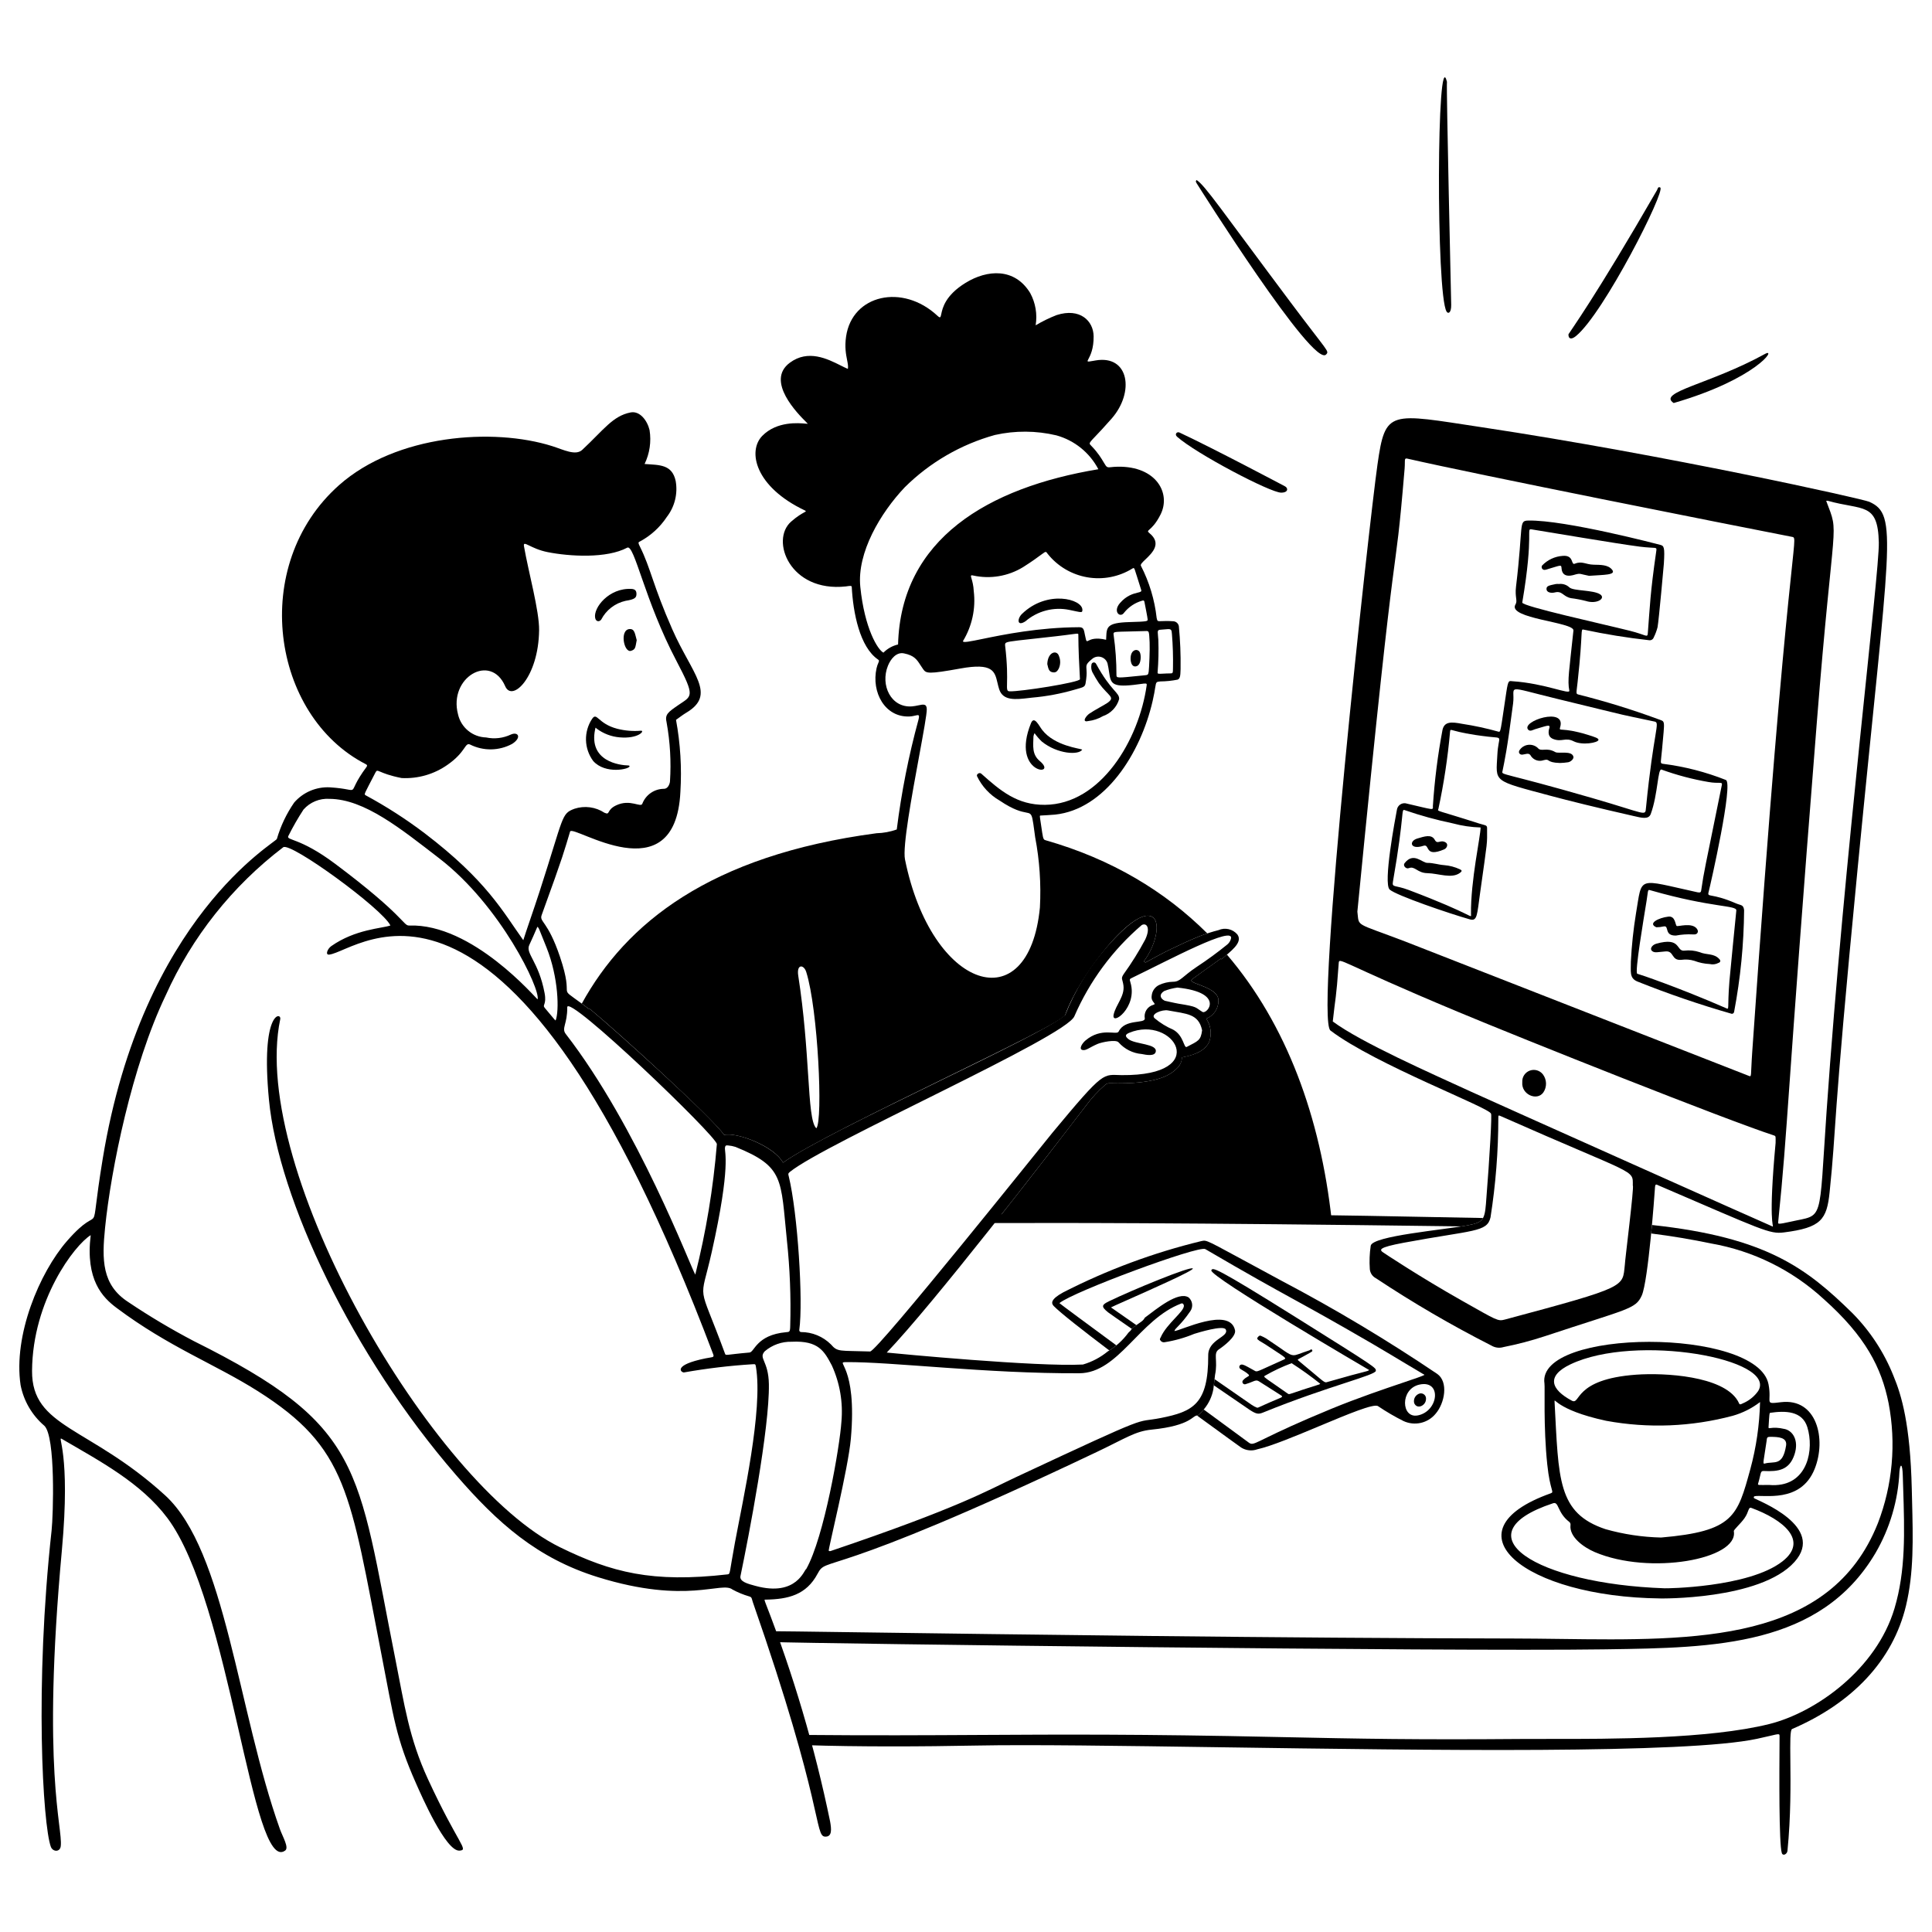 <svg xmlns="http://www.w3.org/2000/svg" fill="none" viewBox="0 0 1400 1400" id="Work-Collaboration-2--Streamline-Milano.svg" height="1400" width="1400"><desc>Work Collaboration 2 Streamline Illustration: https://streamlinehq.com</desc><g id="work-collaboration-2--work-collaboration-office"><path id="Subtract" fill="#000000" fill-rule="evenodd" d="M1074.652 882.617C949.631 880.155 894.736 879.1 717.716 879.974C716.929 881.115 716.106 882.111 715.311 883.065C714.438 884.126 713.593 885.137 712.885 886.257C715.261 886.307 720.208 886.292 728.822 886.271C762.285 886.17 851.091 885.917 1059.141 888.683C1060.678 888.437 1062.072 888.198 1063.293 887.968C1069.64 886.747 1072.875 885.816 1074.652 882.617ZM1196.495 893.824C1196.697 891.737 1196.884 889.679 1197.072 887.679C1280.282 896.612 1309.203 919.12 1342.298 951.514C1355.194 964.548 1365.333 980.053 1372.114 997.087C1377.942 1011.103 1384.245 1032.045 1385.35 1078.982C1385.416 1081.575 1385.473 1084.131 1385.538 1086.644C1386.274 1115.724 1386.874 1139.554 1381.141 1163.607C1371.565 1203.425 1342.153 1234.188 1298.631 1252.905C1297.136 1253.547 1297.223 1262.234 1297.36 1275.745C1297.526 1292.274 1297.764 1316.024 1295.266 1341.126C1295.013 1343.704 1291.908 1345.105 1291.186 1342.844C1289.02 1336.331 1289.373 1283.645 1289.504 1264.559C1289.532 1259.512 1289.554 1256.819 1289.504 1257.945C1289.576 1256.233 1289.02 1256.363 1282.882 1257.815C1280.542 1258.363 1277.401 1259.108 1273.177 1260.01C1221.711 1271.008 1036.777 1268.336 885.154 1266.141C811.938 1265.079 746.493 1264.133 707.599 1264.892C668.945 1265.65 621.898 1265.881 583.272 1264.574C582.552 1262.061 581.676 1259.591 580.651 1257.187C631.872 1257.649 671.209 1257.425 709.99 1257.208C769.232 1256.884 827.182 1256.558 924.235 1258.674C989.016 1260.053 1026.241 1260.732 1103.45 1260.118C1109.018 1260.075 1115.596 1260.083 1122.94 1260.09C1166.924 1260.147 1238.269 1260.234 1282.145 1249.287C1316.113 1240.773 1359.715 1209.433 1372.822 1165.521C1381.01 1138.087 1380.129 1110.387 1379.111 1078.209C1379.01 1075.169 1378.916 1072.1 1378.822 1068.981C1378.577 1060.517 1377.017 1060.099 1376.411 1066.36C1375.479 1087.193 1369.5 1107.484 1358.986 1125.494C1319.046 1192.932 1242.515 1194.03 1164.743 1195.142C1163.747 1195.157 1162.743 1195.171 1161.74 1195.186C1047.089 1196.847 596.343 1191.077 558.482 1189.857C557.868 1187.784 556.879 1184.116 556.359 1182.007C562.463 1182.007 586.743 1182.339 623.26 1182.845C727.292 1184.275 930.625 1187.076 1095.875 1187.322C1107.284 1187.336 1118.737 1187.488 1130.154 1187.632C1229.778 1188.925 1326.418 1190.181 1360.791 1103.766C1371.45 1076.05 1374.136 1045.909 1368.539 1016.75C1363.398 991.079 1351.844 968.303 1321.277 941.137C1298.552 920.275 1270.324 906.375 1239.937 901.067C1225.553 898.063 1211.06 895.644 1196.495 893.824Z" clip-rule="evenodd" stroke-width="1"></path><g id="keyboard"><path id="vector" fill="#000000" d="M1033.325 1013.934C1033.231 1018.555 1026.826 1021.682 1024.761 1016.714C1024.4 1015.262 1024.616 1013.725 1025.367 1012.425C1026.125 1011.132 1027.346 1010.179 1028.79 1009.767C1029.382 1009.637 1029.996 1009.644 1030.581 1009.803C1031.166 1009.955 1031.7 1010.251 1032.148 1010.663C1032.596 1011.074 1032.935 1011.587 1033.137 1012.15C1033.339 1012.721 1033.404 1013.335 1033.325 1013.934Z" stroke-width="1"></path><path id="Subtract_2" fill="#000000" fill-rule="evenodd" d="M823.463 960.23C812.718 952.792 805.265 947.608 805.056 947.398C805.316 947.181 810.154 945.029 816.971 942.004C834.476 934.234 864.992 920.687 864.35 919.235C863.389 917.069 819.975 934.977 803.692 942.906C798.42 945.47 797.604 946.669 802.969 950.972C803.648 951.521 810.407 956.222 820.163 962.967C821.26 961.876 822.387 961.003 823.463 960.23ZM880.106 999.362C880.099 999.426 880.092 999.499 880.084 999.564C879.947 1000.864 879.781 1002.402 879.607 1003.868C893.927 1013.696 904.744 1021.098 905.575 1021.639C910.399 1024.78 911.952 1024.925 915.23 1023.589C939.435 1013.732 960.521 1006.821 975.216 1002.011C988.669 997.607 996.757 994.957 996.952 993.411C996.959 993.376 996.959 993.339 996.967 993.303C997.212 991.122 997.226 990.992 940.005 955.168C879.55 917.315 878.762 918.34 877.788 920.506C875.816 924.781 992.034 992.718 992.179 992.797C991.197 993.448 990.893 993.527 987.687 994.343C984.192 995.231 977.238 997.008 962.174 1001.362C961.64 1001.514 961.272 1001.658 960.896 1001.68C959.236 1001.774 957.438 999.571 940.793 985.858C940.071 985.266 940.388 985.1 942.215 984.139C942.793 983.843 943.515 983.461 944.404 982.969C945.58 982.305 946.555 981.771 947.357 981.323C951.068 979.265 951.199 979.193 950.902 978.428C950.534 977.46 949.964 977.836 949.422 978.182C949.22 978.312 949.025 978.442 948.844 978.5C942.085 980.645 939.587 982.161 937.168 982.038C933.889 981.858 930.777 978.651 917.403 969.835C916.255 969.177 915.071 968.578 913.851 968.058C912.738 967.495 912.118 968.217 911.532 968.903C911.489 968.946 911.453 968.99 911.417 969.033C910.319 970.29 911.814 971.163 914.392 972.665C915.309 973.207 916.371 973.827 917.504 974.579C919.96 976.203 922.018 977.553 923.736 978.68C931.68 983.872 932.322 984.291 930.365 985.172C913.483 992.69 911.424 994.112 909.936 993.657C909.605 993.556 909.301 993.361 908.868 993.115C908.305 992.805 907.778 992.509 907.286 992.235C902.131 989.36 900.859 988.653 899.48 988.833C899.17 988.884 898.881 989.021 898.642 989.223S898.224 989.693 898.13 989.989C898.029 990.285 898.015 990.61 898.087 990.913C898.159 991.216 898.318 991.498 898.534 991.721C898.693 991.953 899.487 992.422 900.448 992.986C901.415 993.556 902.556 994.227 903.379 994.856C905.734 996.661 905.38 996.863 904.008 997.636C903.127 998.141 901.827 998.878 900.556 1000.43C900.376 1000.719 900.282 1001.052 900.289 1001.391C900.296 1001.738 900.397 1002.07 900.592 1002.351C900.78 1002.633 901.055 1002.849 901.365 1002.98C901.683 1003.11 902.029 1003.145 902.362 1003.088C904.694 1002.402 906.29 1001.745 907.496 1001.246C909.792 1000.293 910.68 999.925 912.514 1001.102C918.407 1004.886 922.234 1007.291 924.704 1008.843C928.871 1011.464 929.181 1011.66 929.058 1011.934C928.798 1012.569 928.668 1012.627 926.069 1013.696C923.773 1014.642 919.548 1016.375 911.597 1020.014C910.68 1020.44 907.719 1018.57 904.824 1016.49C902.896 1015.111 892.981 1008.258 880.106 999.362ZM933.629 1010.143C934.713 1010.576 936.503 1009.247 955.892 1003.246H955.914C956.203 1003.109 956.469 1002.936 956.715 1002.727C950.058 997.398 943.125 992.422 935.948 987.815C929.318 990.292 922.906 993.303 916.768 996.827C915.352 997.527 915.872 997.881 922.205 1002.228C924.79 1003.997 928.336 1006.431 933.109 1009.825C933.304 1009.962 933.456 1010.071 933.629 1010.143Z" clip-rule="evenodd" stroke-width="1"></path><path id="Subtract_3" fill="#000000" fill-rule="evenodd" d="M872.271 1021.386C873.368 1022.195 874.444 1022.989 875.506 1023.762C891.458 1035.467 902.939 1043.895 903.827 1044.567C904.875 1045.368 905.575 1045.909 906.369 1046.126C909.987 1047.115 915.497 1041.179 964.68 1020.909C983.788 1013.039 1003.429 1006.403 1016.608 1001.947C1025.31 999.008 1031.195 997.022 1032.242 996.257C1031.151 995.643 1025.36 992.176 1018.514 988.075C1009.856 982.89 999.53 976.702 994.959 974.044C967.107 957.84 952.253 949.666 937.507 941.549C921.498 932.739 905.619 924.001 873.39 905.14C868.581 902.324 777.377 936.118 767.694 944.3C769.08 945.506 786.78 958.577 808.984 974.918C807.353 976.247 805.641 977.481 803.858 978.601C784.411 963.891 768.394 951.334 763.607 946.43C761.599 944.372 761.317 941.491 770.395 936.523C802.189 920.247 835.797 907.761 870.509 899.341C871.072 899.233 871.527 899.124 871.989 899.074C875.376 898.699 879.102 901.392 928.812 928.175C967.562 948.583 1005.162 971.09 1041.463 995.585C1049.696 1001.319 1047.002 1016.779 1040.207 1024.563C1037.448 1027.864 1033.686 1030.153 1029.491 1031.092C1025.295 1032.023 1020.912 1031.547 1017.019 1029.734C1010.643 1026.542 1004.484 1022.946 998.577 1018.953C995.609 1016.851 976.653 1024.787 956.376 1033.265C939.284 1040.421 921.252 1047.967 911.07 1050.22C909.164 1050.907 907.128 1051.152 905.113 1050.935C903.091 1050.719 901.156 1050.047 899.437 1048.971C898.888 1048.625 885.55 1039.006 867.397 1025.734C867.541 1025.726 867.686 1025.734 867.845 1025.755C869.469 1024.463 870.95 1022.997 872.271 1021.386ZM1028.631 1003.319C1014.369 1006.41 1015.308 1028.03 1027.368 1025.661V1025.676C1042.568 1022.671 1044.929 999.781 1028.631 1003.319Z" clip-rule="evenodd" stroke-width="1"></path></g><g id="persona 2"><path id="Subtract_4" fill="#000000" fill-rule="evenodd" d="M965.02 884.365C956.824 809.524 932.387 742.418 889.075 691.744L888.208 692.481V692.483L888.201 692.485C887.118 693.403 886.056 694.304 885.088 695.183L884.67 694.606C879.254 698.497 875.203 701.392 872.177 703.557V703.557C863.938 709.439 863.244 709.937 863.259 710.413L863.281 710.543L863.288 710.594C863.425 711.453 865.707 712.312 868.682 713.439C874.618 715.685 883.283 718.963 882.908 725.275C882.915 728.062 882.07 730.785 880.489 733.088C878.914 735.384 876.669 737.146 874.062 738.135C875.737 740.562 876.806 743.357 877.181 746.281C877.557 749.198 877.232 752.174 876.228 754.947C872.827 762.464 863.259 764.919 856.471 766.183C856.449 767.721 856.103 769.237 855.452 770.631C854.81 772.024 853.878 773.267 852.723 774.285C847.408 779.672 836.844 785.846 804.132 784.951C802.926 784.922 801.756 785.333 800.839 786.113C795.741 790.554 791.141 795.53 787.118 800.967C773.384 818.919 749.381 850.086 724.085 882.111C847.849 884.242 958.296 885.556 965.02 884.365ZM869.26 678.401C871.101 677.678 872.964 677.001 874.842 676.375C844.145 645.784 805.381 622.505 757.83 608.921L757.736 608.894C756.523 608.547 755.945 608.381 755.252 603.563C754.746 600.004 754.349 597.454 754.067 595.628V595.623C753.374 591.151 753.353 591.007 754.002 590.976C756.169 590.876 762.812 590.478 764.574 590.29C800.63 586.449 826.409 546.393 835.255 507.904C836.281 503.45 836.757 500.45 837.075 498.413C837.465 495.987 837.631 494.927 838.252 494.409C838.729 494.007 839.487 493.93 840.822 493.794L840.895 493.786C845.069 493.744 849.235 493.311 853.33 492.494C855.265 491.809 855.352 489.101 855.452 485.766V485.764L855.467 485.479C855.474 485.173 855.482 484.864 855.496 484.551C855.648 474.274 855.229 463.996 854.239 453.767C854.081 452.842 853.618 451.995 852.933 451.353C852.246 450.71 851.373 450.308 850.441 450.207C846.152 449.894 843.459 450.016 841.733 450.095C838.844 450.227 838.649 450.237 838.165 447.867C836.699 434.667 832.836 421.845 826.77 410.028C826.164 409.053 827.868 407.434 830.071 405.334C834.894 400.73 842.151 393.812 832.887 386.299C831.392 385.085 831.688 384.819 833.081 383.573C834.656 382.164 837.631 379.504 840.988 372.81C848.651 357.538 837.985 337.758 810.025 338.192C807.735 338.228 806.269 338.393 805.215 338.512C803.958 338.653 803.279 338.73 802.464 338.452C801.633 338.171 800.897 336.93 799.749 334.979C798.117 332.214 795.64 328.021 790.838 323.107L790.729 322.998C790.137 322.393 789.747 321.99 789.668 321.534C789.509 320.63 790.578 319.512 793.755 316.178C796.246 313.568 800.03 309.599 805.54 303.313C822.314 284.156 818.177 256.968 793.813 261.207C793.206 261.311 792.658 261.409 792.159 261.498C789.494 261.971 788.383 262.168 788.152 261.805C787.985 261.545 788.274 260.996 788.765 260.055C790.014 257.676 792.586 252.787 792.484 243.695C792.368 232.553 782.613 222.855 765.629 228.329C760.379 230.375 755.31 232.851 750.464 235.731C751.778 227.729 750.399 219.517 746.543 212.384C735.314 193.941 715.448 195.27 699.686 204.968C684.935 214.045 682.977 223.318 682.082 227.555C681.561 230.021 681.401 230.78 679.286 228.798C654.055 205.279 617.537 213.504 613.103 243.854C611.985 251.487 613.039 256.836 613.835 260.873C614.35 263.485 614.755 265.546 614.396 267.323C612.873 266.694 611.127 265.816 609.197 264.848C599.636 260.045 585.607 252.998 572.333 262.853C554.409 276.156 578.418 300.107 584.19 305.864C584.876 306.547 585.304 306.975 585.374 307.098C585.193 307.127 584.674 307.078 583.883 307.003C578.878 306.534 562.948 305.036 552.366 315.85C541.534 326.956 547.189 352.808 583.273 369.9C584.356 370.413 584.096 370.556 582.59 371.387C580.936 372.299 577.778 374.04 573.25 378.01C557.97 391.419 572.347 429.367 612.93 424.947C613.189 424.919 613.505 424.87 613.847 424.817C615.273 424.597 617.151 424.307 617.198 425.164C618.18 443.823 622.931 468.895 636.305 477.951C637.235 478.58 636.993 479.148 636.441 480.441C636.077 481.295 635.578 482.466 635.193 484.182C631.294 501.593 641.237 519.985 659.066 519.184C660.809 519.104 662.229 518.766 663.316 518.508C665.703 517.939 666.488 517.752 665.566 521.523C658.442 547.633 653.183 574.216 649.83 601.072C645.116 602.748 640.165 603.666 635.164 603.794C514.185 619.868 453.561 669.166 421.597 727.231L421.842 727.412C423.231 728.43 424.262 729.232 425.039 729.831C426.692 731.116 427.201 731.513 427.569 731.196C448.157 748.159 516.837 810.752 524.745 822.399C533.605 820.254 560.792 830.249 567.407 842.489C584.181 830.451 636.716 804.751 684.344 781.448C729.638 759.279 770.503 739.291 771.933 735.298C782.649 705.365 823.528 654.21 835.804 665.042C840.881 669.526 837.451 685.146 828.886 696.577L830.02 697.479C842.701 690.322 855.8 683.951 869.26 678.401ZM585.589 778.668C586.97 799.985 587.896 814.283 591.562 817.604C596.48 811.929 592.768 731.333 584.226 704.318C582.506 698.845 577.091 698.333 578.448 707.07C582.742 734.691 584.349 759.51 585.589 778.668ZM839.14 460.873C838.916 458.499 838.808 457.392 839.313 456.841C839.754 456.359 840.664 456.303 842.361 456.2C843.177 456.149 844.18 456.088 845.401 455.963C848.766 455.616 849.012 456.345 849.228 459.472C849.892 467.627 850.145 475.808 849.986 483.988C849.986 487.815 849.784 487.952 848.282 487.959C845.957 487.981 844.137 488.082 842.743 488.159C839.862 488.318 838.786 488.378 838.83 487.44C839.479 479.499 839.66 471.528 839.371 463.567C839.292 462.523 839.205 461.633 839.14 460.873ZM832.403 486.609C832.706 484.233 833.313 470.557 833.06 465.459L833.046 465.141C832.663 457.514 832.649 457.22 830.525 457.27C824.69 457.468 820.278 457.56 816.942 457.629C809.511 457.784 807.461 457.827 807.006 458.698C806.833 459.031 806.898 459.484 806.977 460.109L806.985 460.158C808.356 469.807 809.043 479.542 809.028 489.288C809.136 491.394 809.663 491.34 825.766 489.712L829.969 489.288C831.529 489.129 832.1 488.985 832.403 486.609ZM826.987 427.591C827.355 428.731 826.265 429.001 824.315 429.481C821.325 430.218 816.321 431.451 811.504 437.087C806.212 443.276 811.743 448.121 814.574 443.962C817.917 439.795 822.473 436.767 827.608 435.296C828.561 434.921 829.095 435.196 829.254 435.939C829.507 437.116 831.615 447.897 831.615 448.699C831.804 450.208 831.673 450.418 818.184 450.793C802.088 451.244 801.937 454.525 801.626 461.639V461.639C801.597 462.266 801.569 462.923 801.525 463.611C793.784 461.752 790.455 463.397 788.808 464.213C788.245 464.493 787.87 464.676 787.588 464.587C787.061 464.418 786.837 463.295 786.18 460.067V460.066V460.065C786.064 459.502 785.942 458.877 785.798 458.18C785.212 455.364 784.483 454.497 781.833 454.505C752.594 454.648 727.053 459.893 712.026 462.979C702.775 464.881 697.508 465.961 697.822 464.528C704.385 453.703 707.137 440.991 705.628 428.422C705.419 424.119 704.559 421.206 704.032 419.386C703.389 417.194 703.209 416.584 705.166 417.034C717.564 419.769 730.534 417.591 741.358 410.961C748.182 406.642 752.053 403.751 754.371 402.019L754.378 402.018C756.515 400.418 757.338 399.808 757.924 399.979C758.292 400.084 758.573 400.484 759.021 401.13V401.131L759.058 401.183C766.206 410.227 776.439 416.322 787.79 418.308C799.149 420.294 810.841 418.031 820.632 411.95L820.669 411.93C821.022 411.744 821.275 411.611 821.499 411.65C822.055 411.75 822.409 412.931 823.673 417.069V417.071L823.679 417.074C824.409 419.469 825.441 422.854 826.987 427.591ZM781.306 459.39C781.031 459.008 780.034 459.145 776.467 459.634V459.635C774.113 459.957 770.64 460.435 765.52 461.017C758.118 461.862 752.19 462.51 747.445 463.029H747.438C731.949 464.722 728.995 465.044 728.447 466.369C728.316 466.68 728.316 467.048 728.324 467.503V467.603C730.028 481.801 729.84 490.117 729.732 494.894C729.631 499.579 729.602 500.861 731.508 500.95C739.069 501.318 782.706 494.472 782.577 492.155C781.977 481.684 781.465 470.744 781.406 460.258V460.08C781.414 459.765 781.414 459.538 781.306 459.39ZM753.562 657.584C745.532 740.295 675.01 717.685 655.787 622.77C653.937 613.626 660.748 576.625 666.003 548.082C669.093 531.301 671.644 517.444 671.58 513.89C671.507 509.838 669.033 510.363 665.413 511.13C664.033 511.424 662.486 511.752 660.842 511.875C645.677 513.023 637.734 496.523 643.439 482.413C645.446 477.473 649.555 472.303 655.108 473.473C662.493 474.983 664.392 477.939 666.987 481.981H666.987C667.594 482.926 668.24 483.931 669.002 484.991C671.168 488.009 672.613 488.637 695.944 484.42C719.363 480.19 720.821 486.389 722.807 494.802C723.153 496.285 723.522 497.837 724.028 499.411C726.785 508.015 735.957 506.933 745.72 505.781L745.727 505.781C746.413 505.7 747.092 505.62 747.778 505.542C758.321 504.637 768.748 502.685 778.908 499.715C779.623 499.506 780.273 499.323 780.858 499.157C783.79 498.325 785.169 497.934 785.905 497.023C786.563 496.215 786.722 494.998 787.018 492.701C787.054 492.42 787.09 492.122 787.133 491.807C787.573 488.477 787.415 486.395 787.292 484.868C787.068 481.886 786.996 481.019 791.885 477.098C792.78 476.455 793.82 476.037 794.918 475.878C796.008 475.719 797.127 475.824 798.174 476.185C799.215 476.545 800.16 477.15 800.926 477.949C801.684 478.75 802.247 479.72 802.558 480.78C803.085 483.06 803.396 485.096 803.662 486.889C804.883 494.938 805.36 498.078 821.419 496.306C823.564 496.07 825.261 495.832 826.59 495.645C830.308 495.122 831.153 495.004 830.944 496.494C825.376 536.261 797.618 582.888 757.173 583.213C737.076 583.379 724.901 572.988 711.051 560.61C709.794 559.491 707.44 560.943 707.974 562.43C711.535 569.852 717.254 576.022 724.389 580.129C734.664 587.081 740.21 588.144 743.416 588.758C744.766 589.017 745.705 589.196 746.406 589.702C747.987 590.847 748.363 593.661 749.598 602.832C749.757 603.994 749.923 605.257 750.11 606.631C753.316 623.414 754.472 640.523 753.562 657.584ZM623.414 425.271C626.513 455.687 636.175 471.039 640.175 472.931C643.069 469.988 646.745 467.936 650.768 467.017C652.819 390.573 715.94 353.283 795.914 340.025C792.787 334.069 788.476 328.816 783.241 324.593C778.006 320.37 771.961 317.266 765.477 315.473C750.84 312.005 735.603 311.914 720.922 315.206C696.257 322.053 673.76 335.114 655.585 353.139C638.102 371.603 620.88 400.445 623.414 425.271Z" clip-rule="evenodd" stroke-width="1"></path><path id="vector_2" fill="#000000" d="M754.963 537.382C753.013 535.51 751.236 533.464 749.662 531.266C749.28 532.01 749.013 532.809 748.875 533.635C748.71 540.516 747.677 546.633 753.446 551.464C767.434 563.111 732.094 561.111 747.07 524.096C749.431 518.26 752.847 525.93 755.237 528.977C764.285 540.596 782.678 542.35 784.223 543.18C781.775 547.34 766.301 546.503 754.963 537.382Z" stroke-width="1"></path><path id="vector_3" fill="#000000" d="M810.977 506.59C810.154 509.449 808.645 512.065 806.595 514.217C804.536 516.37 801.994 517.994 799.178 518.953C795.95 520.843 792.361 522.05 788.649 522.498C788.187 522.594 787.718 522.666 787.249 522.715C784.194 522.498 787.523 518.44 789.321 517.176C792.723 514.786 800.738 510.605 802.644 509.233C808.364 505.059 803.41 504.661 796.355 495.123C794.622 492.515 793.019 489.82 791.56 487.05C790.787 485.391 790.556 483.532 790.896 481.734C790.903 481.343 791.047 480.967 791.293 480.664C791.545 480.361 791.885 480.15 792.268 480.063C792.65 479.976 793.048 480.019 793.401 480.184S794.044 480.628 794.224 480.976C805.186 501.131 811.209 501.665 810.977 506.59Z" stroke-width="1"></path><path id="vector_4" fill="#000000" d="M784.353 441.996C784.309 444.328 783.667 443.751 774.785 441.939C769.232 440.807 763.484 440.961 757.996 442.389C752.508 443.817 747.424 446.482 743.12 450.178C736.859 454.337 737.04 448.322 740.485 444.949C758.689 427.164 784.49 434.01 784.353 441.996Z" stroke-width="1"></path><path id="vector_5" fill="#000000" d="M758.906 481.201C759.245 472.254 765.925 470.723 767.355 475.373C767.961 476.822 768.264 478.381 768.242 479.952C768.214 481.524 767.867 483.073 767.21 484.501C766.365 486.06 765.448 487.39 763.383 487.245C759.938 487.021 759.707 484.508 758.906 481.201Z" stroke-width="1"></path><path id="vector_6" fill="#000000" d="M822.293 482.905C819.073 482.652 818.588 476.204 820.033 473.308C821.556 470.275 825.239 470.123 826.229 473.381C827.095 476.182 826.676 483.259 822.293 482.905Z" stroke-width="1"></path></g><g id="persona 3"><path id="vector_7" fill="#000000" d="M867.845 1025.755C869.65 1024.318 871.282 1022.664 872.704 1020.845C876.04 1016.75 878.286 1011.883 879.239 1006.691C879.766 1003.139 880.293 997.159 880.452 996.408C882.706 985.67 878.864 980.687 883.305 977.764C886.229 975.843 895.957 968.628 894.945 963.956C891.147 946.431 855.07 964.484 851.026 964.527C851.488 962.361 855.417 960.584 862.58 950.085C863.627 948.561 864.082 946.705 863.844 944.871C863.605 943.037 862.695 941.354 861.295 940.148C853.785 935.44 838.108 948.496 829.565 954.857C828.121 958.064 823.962 958.974 819.701 963.437C819.701 963.805 819.13 964.404 817.679 965.726C813.657 971.228 808.559 975.85 802.688 979.316C797.402 983.648 791.3 986.869 784.743 988.783C751.526 990.574 649.829 980.876 642.564 980.118C676.468 944.611 756.797 840.597 787.118 800.967C791.141 795.53 795.741 790.554 800.839 786.113C801.756 785.333 802.926 784.922 804.132 784.951C836.844 785.846 847.408 779.672 852.723 774.285C854.89 772.371 856.247 769.707 856.514 766.825C856.478 766.031 856.327 766.226 857.114 766.103C867.288 764.247 873.722 760.536 876.228 754.968C877.232 752.196 877.557 749.22 877.181 746.303C876.806 743.378 875.737 740.584 874.062 738.157C876.669 737.168 878.914 735.406 880.489 733.109C882.07 730.806 882.915 728.084 882.908 725.297C883.471 715.837 863.692 713.187 863.288 710.615C863.158 709.799 862.746 710.391 884.67 694.628L885.088 695.205C891.234 689.645 901.026 683.16 896.643 677.152C895.01 675.223 892.793 673.875 890.331 673.308C887.869 672.741 885.291 672.988 882.98 674.01C878.315 675.191 873.737 676.665 869.26 678.423C855.8 683.973 842.701 690.344 830.02 697.501L828.886 696.599C837.451 685.168 840.881 669.548 835.804 665.064C830.273 660.182 818.827 667.23 802.688 685.492C789.589 700.241 779.169 717.158 771.882 735.493C754.349 751.076 600.378 818.847 567.407 842.51C561.001 830.654 534.001 820.182 524.744 822.421C515.97 809.488 443.513 744.353 427.568 731.218C427.027 731.687 426.182 730.611 421.842 727.434C402.496 713.266 416.953 726.386 405.739 693.204C396.878 667.021 390.654 668.198 392.51 663.085C409.053 617.592 408.533 617.592 413.104 602.586C414.873 596.809 489.396 648.874 493.036 573.846C494.101 556.378 493.037 538.846 489.866 521.636C492.328 519.903 494.689 518.026 497.281 516.466C519.588 503.208 501.506 488.571 487.172 456.047C473.076 424.064 471.589 411.904 463.725 396.111C462.505 393.656 462.281 392.969 463.595 392.442C471.537 388.203 478.291 382.043 483.244 374.527C486.054 370.888 488.074 366.703 489.175 362.239C490.275 357.775 490.432 353.13 489.635 348.603C487.042 336.399 477.878 337.013 467.09 336.225C470.781 328.605 472.041 320.034 470.7 311.674C469.097 304.842 463.725 297.549 456.937 298.871C444.018 301.398 437.44 311.493 421.935 325.964C417.12 330.47 408.302 325.863 400.308 323.329C357.501 309.738 287.102 314.822 245.703 351.556C180.445 409.456 196.556 518.611 265.063 553.749C265.908 554.182 266.363 554.724 265.605 555.742C248.938 578.128 264.363 572.127 239.067 570.538C234.194 570.282 229.328 571.143 224.838 573.055C220.349 574.968 216.356 577.881 213.164 581.573C207.61 589.621 203.381 598.508 200.635 607.893C200.267 610.428 103.279 664.284 74.446 839.629C63.563 905.826 76.135 867.64 48.536 899.305C28.627 922.153 9.542 967.675 14.921 1003.687C17.16 1015.169 23.224 1025.553 32.122 1033.143C40.384 1040.883 38.578 1098.169 37.394 1108.965C24.981 1221.962 31.053 1322.054 36.809 1338.165C38.167 1341.971 43.503 1342.382 44.03 1337.739C45.554 1323.86 30.122 1283.378 44.846 1123.27C51.345 1052.185 41.142 1040.537 44.774 1042.66C72.301 1058.763 102.131 1074.434 121.318 1100.04C167.136 1161.283 182.46 1358.709 206.65 1340.974C209.59 1338.808 204.838 1331.038 202.852 1325.477C172.278 1239.935 163.497 1123.581 119.643 1083.568C64.617 1033.367 22.959 1034.746 23.226 993.354C23.551 942.134 54.081 902.165 65.722 895.044C61.772 927.583 74.446 940.256 84.497 947.759C122.596 976.268 155.366 988.198 186.728 1007.999C251.798 1049.159 253.553 1081.221 276.515 1199.41C285.311 1244.68 286.835 1259.346 301.494 1292.361C305.639 1301.698 323.107 1341.733 332.971 1341.039C339.99 1340.541 332.126 1336.858 310.159 1289.329C296.352 1259.462 293.031 1235.097 286.553 1202.587C258.564 1062.113 263.936 1033.323 140.411 971.777C124.142 963.256 108.35 953.854 93.105 943.614C73.702 931.15 73.81 912.801 76.135 889.715C80.389 847.493 95.633 772.176 120.018 721.404C139.001 679.033 168.296 642.094 205.228 613.96C210.485 609.937 277.094 658.514 282.906 670.632C276.848 672.797 257.553 673.289 240.056 685.586C237.319 687.514 235.492 692.085 238.54 691.746C260.08 689.478 367.965 587.422 516.844 981.438C517.768 983.894 516.042 983.324 511.218 984.327C487.388 989.195 493.375 994.552 495.606 994.524C512.066 991.606 528.678 989.628 545.36 988.581C547.31 988.472 547.44 988.422 547.779 990.429C553 1021.632 538.341 1086.774 532.557 1117.869C528.405 1140.196 529.337 1140.608 527.213 1140.854C472.607 1147.086 443.246 1139.532 405.724 1121.161C313.56 1076.029 180.258 847.811 203.062 738.576C204.181 733.204 188.735 732.431 194.902 797.01C201.741 868.5 255.199 982.052 330.415 1068.801C360.606 1103.665 389.274 1129.213 433.302 1142.875C497.982 1162.958 522.845 1145.598 530.788 1151.837C534.584 1153.909 538.593 1155.563 542.746 1156.769C545.049 1157.376 544.631 1158.387 545.512 1160.921C597.122 1308.905 590.168 1330.468 597.844 1330.893C603.26 1331.197 602.429 1325.044 601.519 1319.874C590.411 1266.026 574.802 1213.21 554.856 1161.976C553.614 1158.69 553.896 1159.173 554.957 1159.152C571.024 1158.878 584.254 1155.794 592.406 1140.464C599.628 1126.852 595.468 1146.963 794.925 1052.076C815.78 1042.147 822.654 1037.143 834.309 1035.98C864.089 1032.998 864.017 1025.228 867.845 1025.755ZM272.053 559.822C273.8 556.414 273.641 560.386 291.03 563.801C302.863 564.416 314.559 561.044 324.248 554.226C337.817 544.802 336.697 537.805 340.633 539.516C345.376 541.897 350.623 543.098 355.93 543.018C361.236 542.938 366.444 541.578 371.113 539.054C378.377 534.389 375.402 529.955 370.196 532.281C364.607 534.929 358.303 535.67 352.251 534.389C347.488 534.252 342.904 532.535 339.222 529.509C335.539 526.483 332.967 522.319 331.909 517.672C324.847 490.954 355.53 472.901 366.101 497.279C371.156 509.021 390.191 490.781 390.654 456.762C390.863 442.695 382.934 414.554 379.699 395.837C378.862 390.955 384.176 397.584 396.929 400.104C412.938 403.274 439.729 404.79 454.503 396.869C459.724 394.082 467.003 434.932 490.205 478.974C504.113 505.382 501.362 504.169 491.649 510.855C483.915 516.185 481.648 517.716 483.07 523.644C485.598 537.678 486.413 551.968 485.497 566.198C485.36 568.141 483.944 571.614 481.164 571.607C477.78 571.605 474.474 572.624 471.679 574.531C468.884 576.437 466.728 579.143 465.494 582.294C464.447 585.659 456.756 578.626 446.358 583.652C439.238 587.089 442.408 590.874 438.024 588.953C434.85 586.859 431.241 585.511 427.47 585.012C423.7 584.511 419.865 584.871 416.253 586.064C406.569 589.725 408.836 590.953 391.029 645.928C386.639 659.474 380.92 675.614 379.201 681.311C364.563 660.861 352.743 638.093 307.603 603.712C294.115 593.515 279.873 584.356 264.998 576.316C263.561 575.478 263.843 575.796 272.053 559.822ZM389.577 724.17C388.277 723.498 342.416 669.035 296.424 670.674C292.186 670.826 292.922 663.453 242.901 625.975C216.962 606.543 207.127 609.237 208.961 605.756C212.247 599.173 215.911 592.785 219.938 586.627C222.267 583.987 225.171 581.916 228.425 580.572C231.68 579.229 235.199 578.65 238.713 578.879C264.117 579.023 290.655 600.708 318.355 622.033C362.852 656.283 391.657 716.848 389.577 724.17ZM402.626 739.479C401.536 738.677 402.532 739.479 394.834 730.459C392.668 727.932 396.279 728.379 394.633 719.627C390.3 696.519 380.544 690.981 383.592 684.669C385.173 681.398 387.245 676.589 389.419 671.548C390.683 672.841 389.91 671.346 396.026 686.575C404.72 708.24 405.334 732.734 402.626 739.479ZM859.973 758.629C857.771 759.785 857.886 750.448 850.174 746.166C845.3 744.078 840.757 741.284 836.699 737.876C833.349 734.879 842.072 731.377 846.369 732.192C859.663 734.713 868.538 734.409 871.086 746.57C870.155 754.03 868.205 754.326 859.973 758.629ZM871.347 733.276C865.801 729.903 868.191 729.564 854.218 727.347C851.712 726.95 844.036 725.18 844.036 725.18C840.526 723.505 839.84 720.45 843.646 718.118C846.73 716.905 849.957 716.075 853.243 715.641C888.1 719.274 874.697 735.312 871.347 733.276ZM572.288 849.269C598.284 828.22 772.64 751.408 778.555 736.359C789.596 710.948 806.277 688.378 827.319 670.357C830.612 668.501 834.042 671.88 829.897 680.784C825.232 689.514 819.99 697.922 814.198 705.951C811.967 709.388 813.476 709.302 814.097 714.147C815.072 721.895 808.631 728.033 807.013 735.088C804.948 744.115 824.633 730.034 819.159 711.93C818.394 709.381 818.437 709.482 820.849 708.32C845.769 696.331 895.891 669.404 891.898 680.611C891.421 682.094 890.541 683.413 889.349 684.417C882.244 690.195 874.849 695.605 867.194 700.628C856.71 707.634 855.402 711.395 850.066 711.417C846.571 711.468 843.126 712.27 839.956 713.749C838.468 714.45 837.198 715.533 836.251 716.876S834.728 719.787 834.576 721.426C833.717 726.438 838.808 727.304 835.645 728.17C833.587 728.762 831.825 730.099 830.698 731.926C829.572 733.745 829.168 735.918 829.558 738.028C829.825 742.02 815.21 738.093 810.602 747.523C809.158 750.412 798.139 744.129 786.527 754.023C784.223 755.987 781.508 760.211 784.418 760.868C787.054 761.46 789.141 759.164 795.315 756.484C798.095 755.271 808.825 752.961 810.631 755.402C814.913 760.232 820.892 763.237 827.327 763.778C830.822 764.5 836.714 765.526 837.479 762.175C838.873 756.232 822.582 756.839 817.73 752.989C815.166 750.961 815.223 749.697 818.206 748.44C850.037 735.073 878.864 779.694 812.819 779.073C799.027 778.942 800.832 774.79 762.66 820.774C756.602 828.069 635.567 979.511 630.512 979.338C608.329 978.572 606.993 979.908 602.141 974.225C596.358 968.47 588.528 965.242 580.369 965.256C580.186 965.235 580.01 965.177 579.85 965.083C579.691 964.996 579.552 964.866 579.442 964.722C579.333 964.578 579.255 964.404 579.213 964.223C579.171 964.05 579.166 963.862 579.2 963.682C582.088 942.675 578.066 879.317 571.581 852.476C571.227 851.046 570.837 850.447 572.288 849.269ZM409.963 749.235C406.699 745.017 411.191 742.172 411.046 729.91C410.916 719.303 519.768 823.786 519.465 829.108C516.862 860.99 511.631 892.611 503.824 923.633C500.574 918.405 462.187 816.666 409.963 749.235ZM542.984 980.103C525.35 981.634 526 982.638 525.293 980.702C505.319 926.384 507.081 946.04 515.782 907.176C529.929 843.919 524.859 835.066 525.35 831.571C525.538 830.191 526.072 829.801 527.632 830.04C529.431 830.184 531.207 830.53 532.925 831.079C568.49 845.457 565.645 854.389 570.208 898.684C572.403 919.257 573.212 939.96 572.627 960.641C572.562 965.364 572.013 965.147 569.609 965.364C547.859 967.336 546.703 980.103 542.984 980.103ZM547.62 1149.245C541.735 1147.656 535.735 1146.096 536.579 1142.059C542.638 1113.023 557.694 1034.731 557.159 1003.008C556.863 985.779 549.426 984.443 554.184 979.178C559.612 974.55 566.554 972.094 573.682 972.275C593.273 971.336 597.324 979.215 602.783 989.461C608.607 1002.236 610.996 1016.303 609.715 1030.282C608.611 1047.751 597.216 1114.049 584.21 1137.012C582.889 1137.004 577.494 1157.303 547.635 1149.245H547.62ZM841.198 1027.524C820.546 1031.626 839.032 1022.311 735.617 1070.678C715.997 1079.856 695.127 1092.421 601.859 1123.942C601.64 1124.014 601.408 1124.035 601.179 1124.014C600.949 1123.985 600.729 1123.912 600.53 1123.797C599.931 1123.306 614.648 1064.316 616.568 1042.451C621.284 988.74 604.885 987.136 612.958 987.05C645.728 986.688 714.661 995.455 782.078 995.116C810.689 994.971 825.406 956.208 855.966 944.567C856.926 944.199 857.771 944.943 857.886 946.062C858.327 950.33 845.459 959.06 841.097 969.062C840.787 969.784 840.071 970.448 840.924 971.366C841.22 971.82 841.639 972.189 842.137 972.412C842.628 972.643 843.177 972.73 843.718 972.658C851.157 971.502 858.435 969.459 865.382 966.556C868.061 965.733 886.584 959.992 888.237 963.407C890.851 968.845 875.456 970.434 875.521 982.139C875.658 1017.444 864.515 1022.888 841.198 1027.524Z" stroke-width="1"></path><path id="vector_8" fill="#000000" d="M429.02 520.966C432.631 515.579 433.072 524.453 447.369 528.114C452.962 529.53 458.752 529.994 464.498 529.486C467.466 529.392 462.65 535.509 449.044 534.318C442.942 533.811 437.11 531.574 432.234 527.869C431.512 527.082 431.555 527.038 431.23 528.591C426.457 551.785 448.965 554.551 455.616 554.703C455.754 554.71 455.886 554.763 455.99 554.853C456.095 554.943 456.166 555.066 456.194 555.202C456.635 557.281 438.689 561.419 429.822 551.41C426.588 547.028 424.777 541.758 424.633 536.314C424.49 530.87 426.021 525.512 429.02 520.966Z" stroke-width="1"></path><path id="vector_9" fill="#000000" d="M461.205 430.324C461.205 433.053 460.215 434.302 453.34 435.378C449.576 436.209 446.039 437.859 442.983 440.21C439.926 442.562 437.425 445.556 435.656 448.983C434.407 450.673 431.857 450.73 431.273 447.777C429.829 440.462 441.295 425.825 457.623 426.756C460.114 426.886 461.183 427.998 461.205 430.323Z" stroke-width="1"></path><path id="vector_10" fill="#000000" d="M461.393 463.866C460.346 469.08 460.671 470.539 457.306 471.615C452.077 473.297 448.799 456.226 456.28 455.829C459.869 455.671 460.043 459.035 461.393 463.866Z" stroke-width="1"></path></g><g id="line"><path id="vector_11" fill="#000000" d="M1048.511 59.249C1047.991 63.192 1051.508 216.822 1051.588 220.802C1051.695 226.802 1049.421 227.662 1048.265 225.806C1040.481 213.573 1041.174 29.606 1048.511 59.249Z" stroke-width="1"></path><path id="vector_12" fill="#000000" d="M867.05 130.423C873.08 134.142 884.864 151.834 935.24 219.127C962.579 255.638 963.265 254.186 961.005 256.822C951.877 267.452 868.668 135.203 867.296 133.066C866.09 131.209 866.602 131.333 867.05 130.423Z" stroke-width="1"></path><path id="vector_13" fill="#000000" d="M1136.573 242.225C1137.296 240.781 1155.883 215.615 1200.726 137.792C1201.246 136.89 1201.369 134.984 1203.073 135.871C1207.254 138.038 1162.078 227.198 1142.004 243.518C1138.278 246.55 1136.436 245.323 1136.573 242.225Z" stroke-width="1"></path><path id="vector_14" fill="#000000" d="M928.351 356.993C920.53 356.993 866.884 328.831 852.939 316.46C850.933 314.677 852.867 312.575 854.673 313.413C879.673 325.097 930.856 352.263 931.008 352.335C933.557 353.563 933.709 356.993 928.351 356.993Z" stroke-width="1"></path><path id="vector_15" fill="#000000" d="M1212.814 292.046C1200.683 284.103 1238.977 278.499 1278.968 256.482C1288.073 251.471 1272.823 274.672 1212.814 292.046Z" stroke-width="1"></path></g><g id="coffee"><path id="vector_16" fill="#000000" d="M1203.232 1158.285C1104.678 1157.267 1046.373 1109.702 1123.669 1082.131C1126.651 1081.062 1123.258 1080.845 1121.207 1061.189C1118.318 1033.749 1119.611 1005.434 1119.178 1002.611C1113.039 962.498 1273.516 961.876 1281.531 1003.08C1284.196 1016.801 1277.849 1017.624 1290.608 1016.079C1316.648 1012.966 1323.609 1042.934 1314.958 1064.461C1304.791 1089.792 1277.322 1082.766 1271.35 1084.254C1271.22 1084.312 1271.104 1084.406 1271.01 1084.521C1270.923 1084.637 1270.865 1084.774 1270.844 1084.918C1270.822 1085.062 1270.837 1085.207 1270.887 1085.344C1270.938 1085.482 1271.024 1085.604 1271.133 1085.698C1274.079 1087.446 1323.255 1106.228 1300.393 1131.805C1275.53 1159.708 1201.355 1158.3 1203.232 1158.285ZM1203.701 1114.157C1256.25 1109.622 1258.951 1098.819 1268.324 1064.706C1272.642 1048.812 1275.018 1032.449 1275.401 1015.978C1269.472 1020.534 1262.727 1023.921 1255.535 1025.95C1225.632 1033.929 1194.328 1035.164 1163.891 1029.561C1126.29 1021.451 1126.255 1011.429 1126.507 1016.079C1129.511 1071.92 1128.471 1096.472 1163.458 1108.113C1176.564 1111.817 1190.083 1113.846 1203.701 1114.157ZM1206.222 1150.934C1206.222 1151.079 1267.161 1150.595 1291.684 1131.386C1310.835 1116.381 1292.146 1101.173 1269.227 1092.732C1266.663 1091.786 1267.573 1095.353 1264.027 1100.278C1261.045 1104.415 1256.207 1108.517 1256.394 1109.578C1259.926 1129.913 1195.39 1141.655 1155.637 1124.7C1147.549 1121.248 1137.065 1113.716 1138.039 1105.152C1138.126 1104.69 1138.068 1104.206 1137.88 1103.773C1137.7 1103.339 1137.389 1102.964 1136.992 1102.704C1128.327 1095.938 1129.706 1087.886 1125.438 1089.309C1056.989 1111.897 1112.873 1147.714 1206.207 1150.934H1206.221ZM1137.953 988.681C1120.29 997.123 1123.842 1006.879 1138.985 1014.966C1145.556 1018.476 1139.801 999.456 1185.569 996.148C1206.395 994.646 1248.119 997.065 1259.059 1014.764C1261.059 1018 1259.6 1018.548 1264.46 1016.209C1268.245 1014.317 1271.508 1011.529 1273.971 1008.092C1288.731 984.746 1185.417 965.992 1137.952 988.681ZM1282.16 1076.057C1283.719 1076.209 1285.294 1076.238 1286.86 1076.152C1309.968 1075.14 1314.626 1050.336 1309.672 1034.204C1306.004 1022.26 1293.526 1022.224 1282.875 1023.762C1282.152 1023.863 1282.152 1024.412 1281.546 1034.218C1281.546 1034.724 1281.647 1035.049 1282.361 1034.875C1285.712 1034.399 1289.121 1034.558 1292.414 1035.352C1298.956 1036.24 1303.794 1043.613 1300.357 1053.983C1296.588 1065.385 1288.615 1066.461 1278.043 1065.941C1275.466 1065.811 1276.144 1067.847 1274.072 1074.779C1273.567 1076.462 1273.682 1076.05 1282.16 1076.05V1076.057ZM1282.672 1041.201C1280.196 1041.201 1280.455 1041.988 1280.094 1044.508C1278.007 1058.994 1277.076 1061.045 1278.766 1060.554C1285.561 1058.583 1291.764 1062.93 1294.248 1047.607C1295.216 1041.562 1288.759 1041.172 1282.672 1041.194V1041.201Z" stroke-width="1"></path></g><g id="computer"><path id="vector_17" fill="#000000" d="M1076.767 872.428C1075.793 884.704 1073.879 885.939 1063.293 887.968C1046.207 891.225 994.554 895.543 993.283 902.692C992.438 908.317 992.222 914.014 992.627 919.69C992.749 921.077 993.218 922.405 993.991 923.553C994.771 924.709 995.826 925.641 997.067 926.269C1023.995 944.134 1051.934 960.425 1080.746 975.062C1082.046 975.842 1083.498 976.347 1085.007 976.528C1086.516 976.716 1088.047 976.579 1089.498 976.138C1099.514 974.152 1109.407 971.56 1119.105 968.376C1179.842 948.228 1185.186 948.77 1189.685 938.769C1194.386 928.32 1199.015 864.723 1199.167 861.848C1199.405 857.35 1199.838 858.152 1202.214 859.169C1277.61 891.578 1282.289 894.359 1292.601 893.066C1319.681 889.657 1323.783 883.772 1325.819 863.806C1331.04 813.424 1327.263 823.411 1346.161 628.784C1369.269 390.911 1375.832 373.068 1354.494 363.594C1349.807 361.507 1207.651 329.791 1073.836 309.601C1006.765 299.492 1003.899 296.314 998.172 336.644C992.179 378.808 952.455 737.904 964.102 746.757C996.713 771.548 1080.472 803.011 1080.443 807.09C1081.179 807.09 1079.692 835.759 1076.767 872.428ZM1177.409 916.6C1175.619 932.695 1179.857 932.255 1090.473 956.201C1085.361 957.573 1084.805 956.858 1059.87 942.798C1028.544 925.135 1001.848 907.32 1001.704 907.176C1000.201 905.674 998.165 904.071 1017.214 900.533C1067.683 891.145 1077.642 893.052 1080.09 882.111C1083.844 858.224 1085.736 834.076 1085.743 809.899C1085.743 808.123 1085.859 808.058 1087.549 808.809C1186.609 852.627 1183.193 846.937 1183.193 859.156C1184.349 859.3 1177.409 913.885 1177.409 916.636V916.6ZM1323.321 362.922C1323.652 362.842 1323.999 362.818 1324.338 362.85C1349.808 370.071 1360.798 363.572 1361.463 393.114C1361.961 415.37 1336.485 619.772 1323.609 805.4C1317.89 887.881 1321.833 879.779 1297.685 885.26C1287.727 887.499 1288.413 886.841 1288.536 885.592C1295.909 813.207 1294.19 804.975 1316.518 523.688C1328.78 369.139 1333.206 389.106 1323.321 362.922ZM1017.864 339.02C1018.283 333.965 1017.309 331.799 1019.655 332.304C1071.395 344.154 1250.292 379.588 1298.682 389.048C1304.054 390.102 1295.512 388.882 1269.732 762.24C1268.461 780.639 1269.58 780.524 1267.017 779.52L1018.261 682.264C981.037 668.039 985.044 671.982 983.6 660.601C1013.907 350.646 1009.596 438.102 1017.886 339.02H1017.864ZM970.075 698.158C970.436 693.031 969.548 696.902 1056.31 733.146C1104.533 753.285 1250.343 811.358 1285.532 822.804C1286.976 823.266 1286.666 823.822 1286.666 828.205C1281.322 886.04 1285.322 887.795 1284.615 888.827C1284.514 888.971 1079.851 797.45 1065.878 791.038C1036.921 777.743 986.257 755.394 965.778 740.193C967.735 721.822 968.183 724.971 970.075 698.158Z" stroke-width="1"></path><path id="vector_18" fill="#000000" d="M1103.103 784.192C1102.988 782.409 1103.443 780.632 1104.41 779.123C1105.378 777.621 1106.8 776.465 1108.476 775.83C1110.151 775.195 1111.985 775.115 1113.704 775.599C1115.43 776.083 1116.946 777.109 1118.043 778.524C1119.459 780.408 1120.246 782.683 1120.304 785.037C1120.355 787.391 1119.676 789.709 1118.347 791.652C1113.776 798.071 1102.302 793.154 1103.103 784.192Z" stroke-width="1"></path><path id="vector_19" fill="#000000" d="M1181.793 696.714C1182.377 685.057 1183.62 673.441 1185.497 661.922C1190.205 634.337 1185.685 636.887 1229.987 646.57C1232.153 647.046 1232.564 646.426 1232.731 645.343C1235.157 629.16 1234.528 634.071 1247.744 568.675C1248.234 566.242 1245.75 568.018 1238.089 566.682C1226.484 564.7 1215.082 561.686 1204.019 557.677C1201.225 556.486 1201.441 575.629 1196.198 589.84C1194.632 594.094 1189.454 592.599 1183.836 591.328C1157.038 585.241 1136.747 580.2 1123.698 576.706C1081.151 565.288 1083.982 567.166 1085.043 546.889C1085.765 532.598 1090.011 535.133 1078.616 533.84C1050.013 530.583 1051.176 526.821 1050.757 530.374C1049.089 549.158 1046.258 567.822 1042.294 586.259C1041.571 588.15 1040.445 586.656 1071.9 596.773C1076.039 598.102 1077.598 597.719 1077.598 600.051C1077.598 612.753 1078.226 606.456 1072.543 647.032C1070.334 662.919 1070.536 667.736 1065.192 666.233C1050.258 662.031 1011.755 648.845 1007.018 644.62C1002.122 640.238 1011.07 593.104 1012.275 586.678C1012.506 585.254 1013.286 583.976 1014.448 583.12C1015.611 582.264 1017.063 581.895 1018.492 582.092C1039.492 586.952 1038.423 587.335 1038.315 584.201C1039.52 565.604 1041.853 547.098 1045.312 528.786C1046.756 522.756 1051.674 523.009 1059.567 524.518C1068.34 525.854 1077.02 527.724 1085.563 530.121C1087.635 530.8 1087.144 530.591 1091.549 501.489C1092.907 492.535 1093.506 493.474 1095.745 493.625C1120.145 495.25 1137.851 503.808 1137.18 500.399C1135.735 492.954 1137.064 486.678 1140.169 456.891C1140.812 450.732 1091.881 448.327 1098.178 438C1099.868 435.235 1097.636 432.874 1098.553 425.212C1104.034 379.719 1100.2 377.35 1107.501 377.213C1134.342 376.685 1202.821 394.746 1202.943 394.789C1205.831 395.476 1206.438 396.436 1205.694 408.51C1205.694 408.654 1202.083 449.425 1201.123 454.516C1200.466 457.073 1199.535 459.554 1198.357 461.917C1198.112 462.611 1197.629 463.194 1196.985 463.56C1196.35 463.925 1195.599 464.05 1194.877 463.91C1178.997 462.152 1163.219 459.598 1147.6 456.256C1145.022 455.7 1147.362 456.393 1143.209 494.11C1142.22 503.136 1141.765 502.688 1144.112 503.367C1163.422 508.233 1182.464 514.111 1201.159 520.979C1207.03 523.305 1206.359 520.258 1204.351 543.423C1203.55 552.673 1202.669 553.143 1205.073 553.489C1220.685 555.465 1235.987 559.399 1250.617 565.195C1256.242 567.361 1239.569 640.743 1238.067 646.614C1237.063 650.534 1240.096 646.866 1257.817 654.557C1261.586 656.203 1263.334 655.358 1263.846 659.511C1263.644 684.21 1261.225 708.84 1256.625 733.11C1256.589 733.536 1256.394 733.933 1256.077 734.222C1255.752 734.511 1255.332 734.663 1254.907 734.648C1231.734 728.011 1208.908 720.198 1186.529 711.244C1180.456 708.76 1181.893 703.835 1181.793 696.714ZM1088.74 558.919C1087.939 561.808 1088.625 559.461 1153.55 578.229C1193.563 589.783 1192.104 591.761 1192.747 585.313C1198.336 529.045 1203.088 523.753 1199.094 522.9C1167.661 516.177 1191.462 521.752 1128.724 506.501C1089.007 496.846 1098.157 496.478 1096.445 509.75C1091.997 544.282 1090.3 551.027 1088.74 558.919ZM1103.089 436.636C1102.93 439.359 1161.32 452.125 1181.229 457.129C1192.934 460.069 1193.779 462.401 1194.061 458.877C1195.636 438.976 1195.715 430.454 1200.149 399.664C1200.712 395.728 1200.712 397.699 1188.19 396.11C1171.22 393.945 1121.611 385.445 1109.978 383.625C1105.515 382.889 1111.754 385.596 1103.089 436.636ZM1258.2 659.835C1258.713 655.806 1241.216 658.067 1196.271 645.212C1193.736 644.491 1194.509 644.491 1193.165 652.831C1191.172 665.244 1184.341 705.286 1186.457 705.618C1187.418 705.763 1216.216 715.468 1250.538 730.459C1253.513 731.759 1251.542 731.788 1253.217 710.875C1253.202 710.731 1257.918 661.966 1258.2 659.835ZM1072.897 599.625C1066.066 599.419 1059.278 598.413 1052.678 596.628C1040.936 594.184 1029.353 590.999 1018.016 587.089C1015.055 585.948 1018.124 588.692 1009.35 639.082C1008.629 643.292 1010.903 641.183 1020.839 644.938C1069.055 663.157 1065.994 666.292 1065.936 662.341C1065.618 638.208 1072.933 605.72 1072.897 599.626Z" stroke-width="1"></path><path id="vector_20" fill="#000000" d="M1130.515 527.068C1129.475 530.418 1131.605 526.663 1150.294 532.397C1155.941 534.13 1158.49 535.004 1158.317 536.18C1158.013 538.21 1146.575 540.326 1140.264 537.134C1134.321 534.122 1131.829 537.943 1125.51 535.502C1120.312 533.488 1122.731 527.739 1122.817 527.255C1123.258 524.728 1120.896 525.956 1112.433 528.389C1110.859 528.844 1108.822 530.332 1107.378 528.758C1101.89 522.67 1135.252 511.759 1130.515 527.068Z" stroke-width="1"></path><path id="vector_21" fill="#000000" d="M1130.305 552.891C1119.835 552.558 1123.618 549.49 1118.528 550.868C1116.924 551.437 1115.184 551.47 1113.559 550.965C1111.935 550.46 1110.519 549.444 1109.523 548.066C1108.078 545.063 1106.057 546.522 1103.175 546.846C1101.341 547.049 1099.608 545.272 1101.5 543.07C1102.237 542.121 1103.154 541.335 1104.208 540.758C1105.255 540.18 1106.418 539.826 1107.609 539.715C1108.801 539.605 1110.007 539.741 1111.148 540.115C1112.289 540.49 1113.335 541.095 1114.231 541.892C1116.896 545.229 1120.369 541.171 1127.063 545.012C1129.388 546.341 1139.252 543.568 1140.184 548.507C1140.415 549.756 1138.595 551.887 1136.407 552.349C1134.385 552.665 1132.349 552.845 1130.305 552.89Z" stroke-width="1"></path><path id="vector_22" fill="#000000" d="M1151.499 417.261C1144.885 415.968 1145.369 415.355 1141.975 416.185C1140.697 416.495 1132.168 419.926 1131.562 411.902C1131.338 408.978 1131.388 409.527 1121.893 412.307C1121.12 412.614 1120.312 412.829 1119.488 412.95C1119.098 413.005 1118.701 412.947 1118.347 412.785C1117.986 412.623 1117.683 412.362 1117.466 412.033C1117.257 411.704 1117.141 411.321 1117.134 410.929C1117.126 410.536 1117.235 410.15 1117.444 409.816C1121.359 405.703 1126.673 403.204 1132.335 402.812C1140.798 402.046 1138.148 409.737 1141.188 408.48C1146.452 406.314 1148.965 409.058 1154.85 409.202C1159.551 409.332 1165.364 409.086 1168.274 412.943S1162.158 416.473 1151.499 417.261Z" stroke-width="1"></path><path id="vector_23" fill="#000000" d="M1129.663 423.177C1131.035 423.002 1132.436 423.137 1133.75 423.57C1135.071 424.004 1136.27 424.726 1137.274 425.682C1140.299 428.354 1154.453 427.401 1159.486 430.664C1163.87 433.503 1157.24 438.11 1149.044 435.453C1145.564 434.566 1142.033 433.901 1138.472 433.46C1132.501 432.319 1132.197 427.899 1126.644 429.307C1124.052 429.964 1120.578 429.351 1120.643 426.715C1120.701 424.505 1122.593 424.231 1127.446 423.205C1128.182 423.123 1128.926 423.114 1129.663 423.177Z" stroke-width="1"></path><path id="vector_24" fill="#000000" d="M1231.604 689.971C1236.775 692.188 1241.938 690.607 1245.938 695.026C1246.985 696.181 1246.769 697.271 1245.216 697.777C1243.295 698.804 1241.057 699.09 1238.94 698.578C1235.107 698.395 1231.329 697.606 1227.741 696.239C1224.751 695.323 1221.603 695.077 1218.505 695.516C1210.785 696.326 1213.349 688.794 1206.821 689.444C1200.863 690.036 1199.6 690.289 1198.285 689.79C1194.675 688.346 1196.841 684.823 1200.112 683.876C1218.49 678.619 1214.295 689.588 1220.584 688.859C1224.296 688.416 1228.058 688.795 1231.604 689.971Z" stroke-width="1"></path><path id="vector_25" fill="#000000" d="M1226.636 677.109C1222.542 676.889 1218.44 677.169 1214.417 677.939C1205.579 678.105 1209.854 670.487 1205.593 671.317C1203.853 671.716 1202.076 671.924 1200.293 671.938C1193.642 669.129 1202.026 665.027 1208.959 664.219C1214.172 663.612 1213.898 670.292 1215.017 670.992C1215.978 671.599 1226.022 668.212 1229.611 672.993C1231.287 675.216 1229.828 677.094 1227.979 677.109H1226.636Z" stroke-width="1"></path><path id="vector_26" fill="#000000" d="M1034.343 625.276C1038.481 625.218 1042.38 626.619 1046.431 626.907C1050.389 627.215 1054.252 628.23 1057.848 629.904C1059.48 630.626 1059.552 631.291 1058.108 632.395C1052.013 637.075 1042.481 632.88 1034.278 632.721C1026.891 632.576 1025.375 627.297 1020.832 629.11C1018.839 629.89 1016.406 627.254 1017.799 625.5C1024.291 617.116 1030.508 625.333 1034.343 625.276Z" stroke-width="1"></path><path id="vector_27" fill="#000000" d="M1031.455 612.899C1021.756 616.076 1020.782 609.433 1027.122 607.599C1032.061 606.155 1037.318 604.248 1039.679 608.559C1041.702 612.256 1043.522 608.242 1047.385 610.336C1049.803 611.642 1048.482 614.669 1046.51 615.477C1031.772 621.745 1036.51 611.239 1031.455 612.899Z" stroke-width="1"></path></g></g></svg>